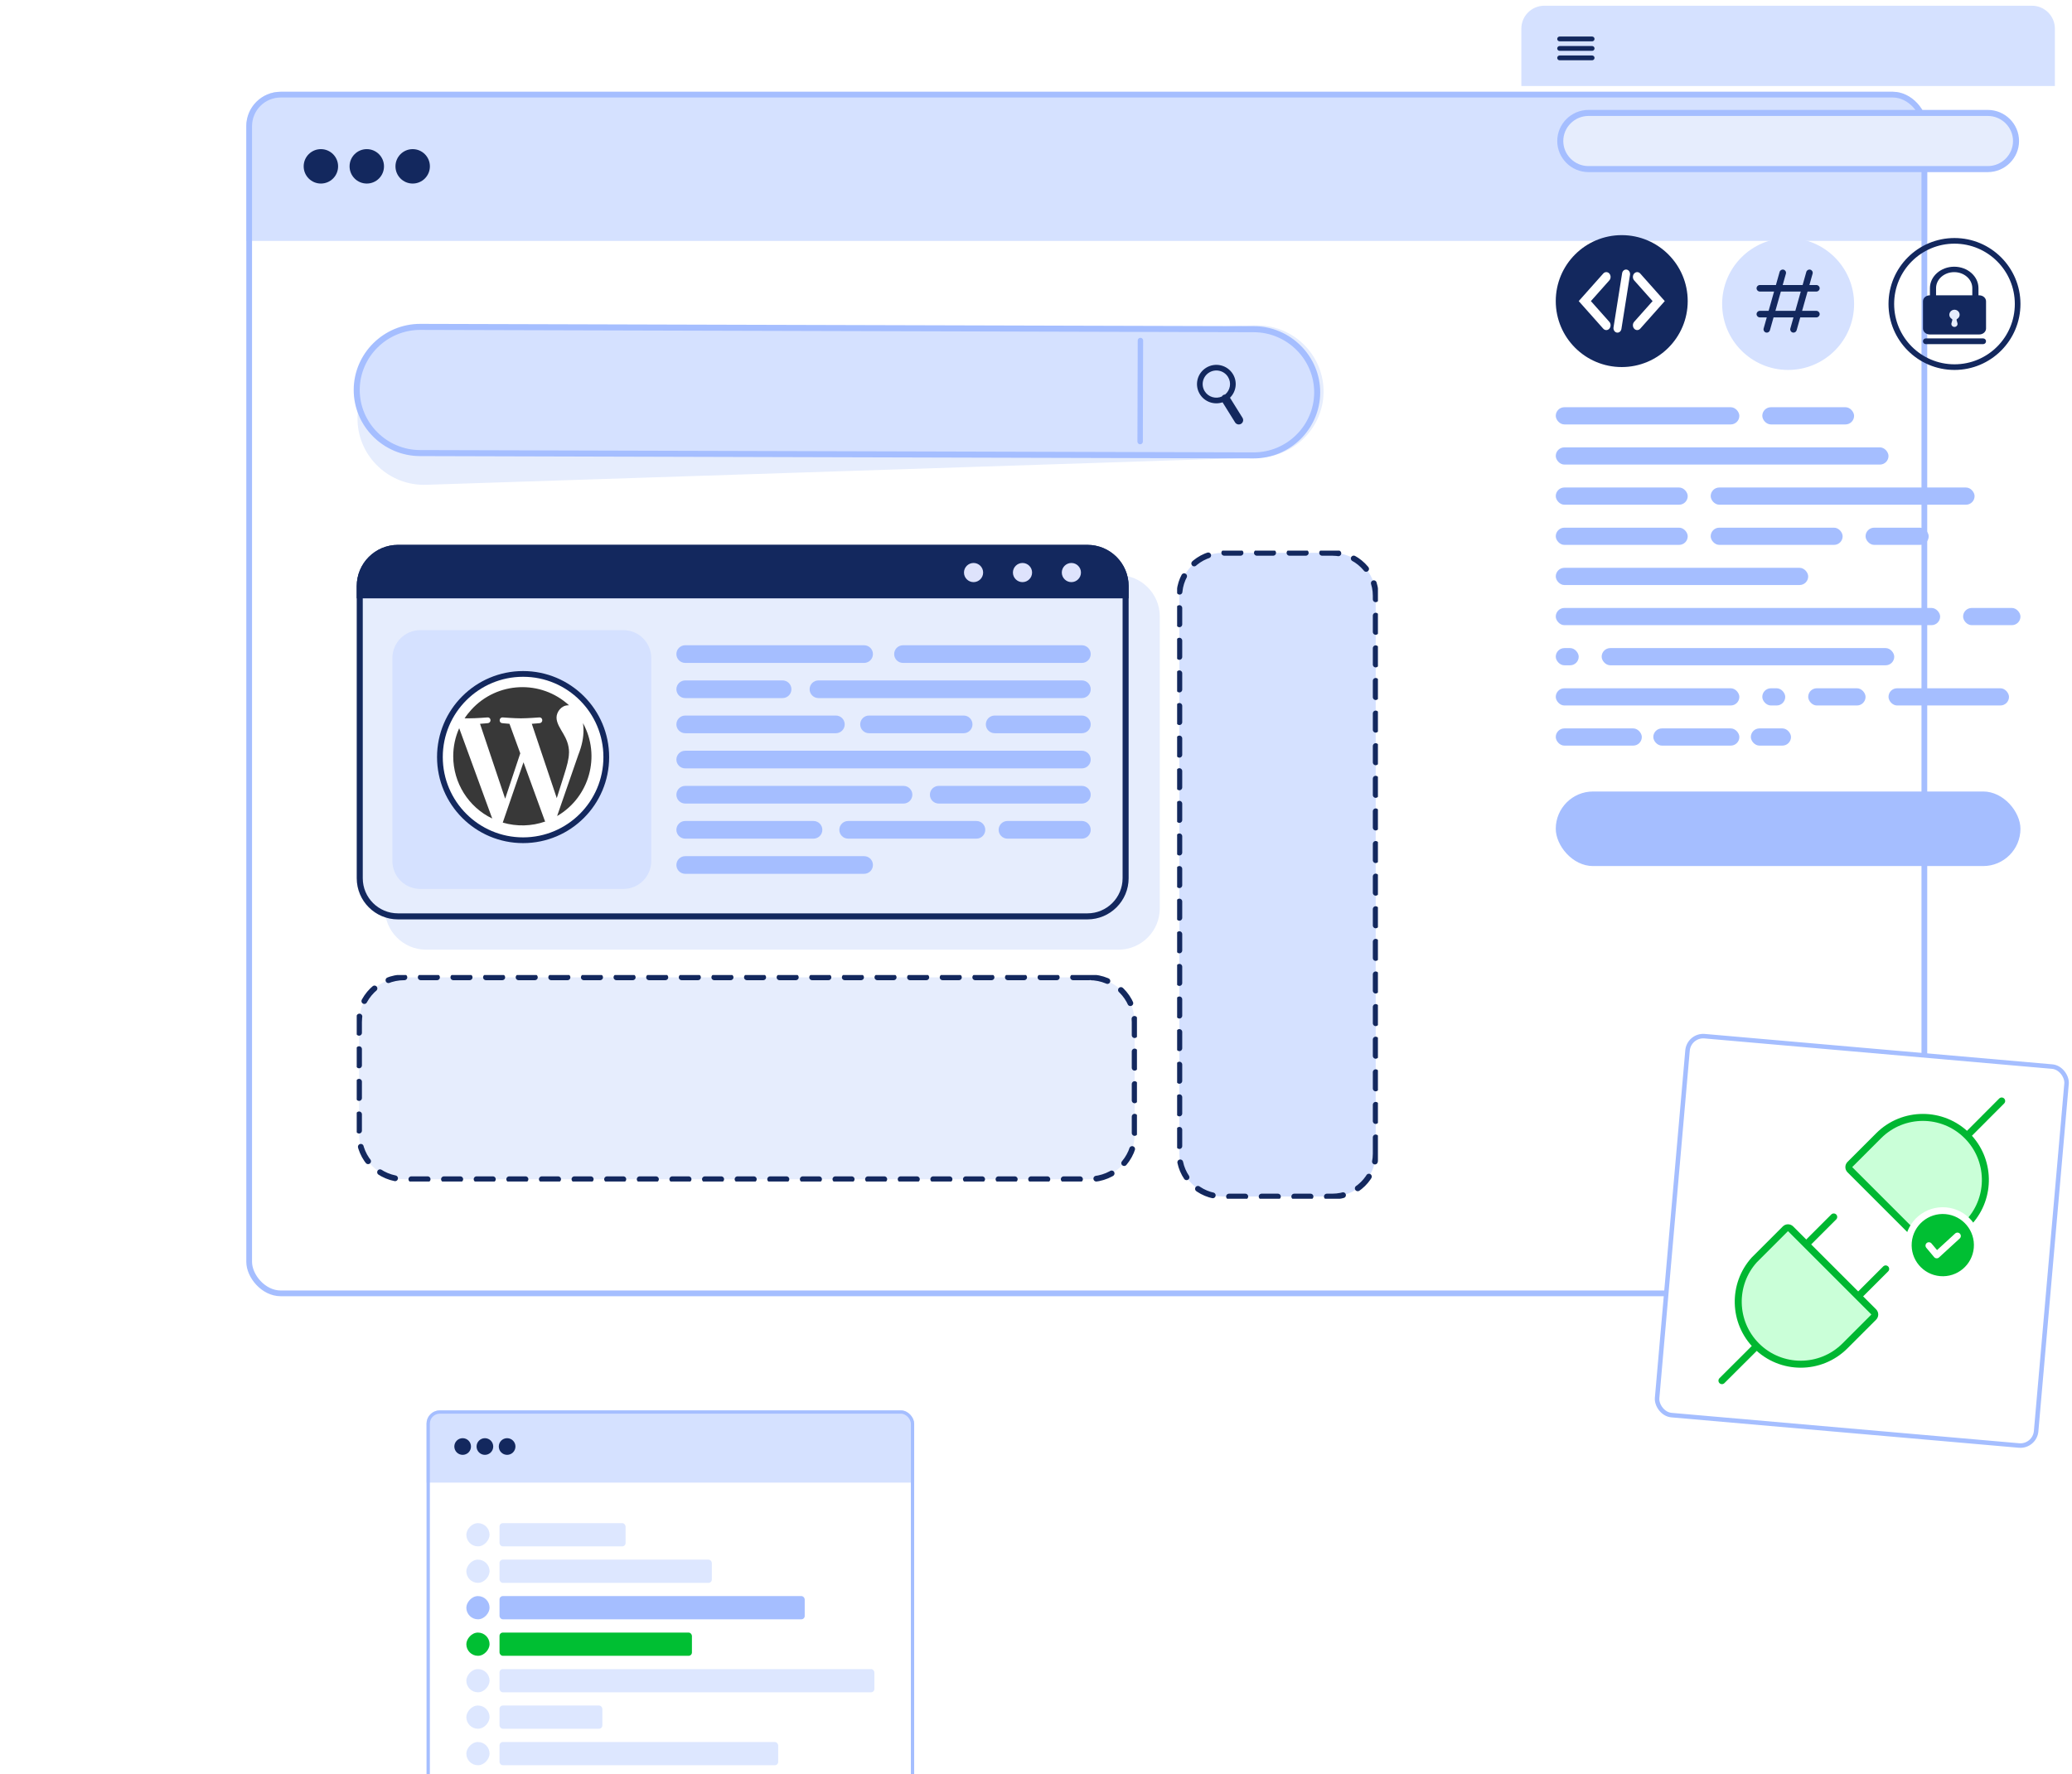 <svg width="404" height="346" viewBox="0 0 404 346" fill="none" xmlns="http://www.w3.org/2000/svg">
<g clip-path="url(#clip0_9966_41948)">
<rect x="48.023" y="17.898" width="327.748" height="234.905" rx="6.712" fill="white"/>
<rect x="48.023" y="17.898" width="385.915" height="29.084" fill="#D5E1FF"/>
<circle cx="62.567" cy="32.442" r="3.356" fill="#13285E"/>
<circle cx="71.516" cy="32.442" r="3.356" fill="#13285E"/>
<circle cx="80.465" cy="32.442" r="3.356" fill="#13285E"/>
<g clip-path="url(#clip1_9966_41948)">
<g clip-path="url(#clip2_9966_41948)">
<g clip-path="url(#clip3_9966_41948)">
<path d="M268.234 225.004L268.234 116.18C268.234 111.563 264.44 107.82 259.759 107.82L238.428 107.82C233.747 107.82 229.953 111.563 229.953 116.18L229.953 225.004C229.953 229.621 233.747 233.364 238.428 233.364L259.759 233.364C264.44 233.364 268.234 229.621 268.234 225.004Z" fill="#D5E1FF" stroke="#13285E" stroke-width="1.119" stroke-linecap="round" stroke-linejoin="round" stroke-dasharray="3.18 3.18"/>
</g>
</g>
</g>
<g clip-path="url(#clip4_9966_41948)">
<path d="M245.534 89.234L83.097 94.55C75.971 94.783 69.949 89.174 69.714 82.087C69.48 75 75.119 69.009 82.244 68.776L244.681 63.46C251.807 63.227 257.829 68.836 258.064 75.923C258.298 83.01 252.659 89.001 245.534 89.234Z" fill="#E6EDFD"/>
<path d="M244.487 64.206C251.296 64.226 256.847 69.783 256.827 76.547C256.807 83.311 251.225 88.836 244.417 88.816L81.894 88.364C75.085 88.345 69.534 82.787 69.554 76.023C69.573 69.261 75.155 63.735 81.962 63.753L244.487 64.206Z" fill="#D5E1FF" stroke="#A5BEFF" stroke-width="1.177"/>
<path d="M222.435 86.634C222.393 86.645 222.349 86.651 222.303 86.65C222.012 86.65 221.776 86.414 221.777 86.125L221.835 66.406C221.836 66.117 222.07 65.879 222.363 65.883C222.654 65.883 222.89 66.118 222.889 66.408L222.831 86.127C222.831 86.371 222.661 86.576 222.434 86.633L222.435 86.634Z" fill="#A5BEFF"/>
<path d="M240.376 72.934C239.278 71.171 236.951 70.628 235.178 71.72C233.405 72.812 232.859 75.127 233.957 76.89C234.9 78.404 236.75 79.011 238.376 78.462L240.818 82.383C241.065 82.778 241.593 82.902 241.991 82.656C242.389 82.411 242.513 81.886 242.266 81.49L239.824 77.569C241.042 76.366 241.32 74.448 240.376 72.934ZM238.875 76.938C238.746 76.948 238.617 76.979 238.5 77.051C238.382 77.123 238.298 77.224 238.23 77.335C237.034 77.855 235.605 77.446 234.898 76.31C234.121 75.063 234.508 73.427 235.761 72.654C237.014 71.881 238.659 72.266 239.436 73.513C240.145 74.649 239.877 76.104 238.875 76.938Z" fill="#13285E"/>
</g>
<g clip-path="url(#clip5_9966_41948)">
<path d="M218.081 112.172H83.089C78.641 112.172 75.035 115.778 75.035 120.226V177.162C75.035 181.61 78.641 185.216 83.089 185.216H218.081C222.529 185.216 226.135 181.61 226.135 177.162V120.226C226.135 115.778 222.529 112.172 218.081 112.172Z" fill="#E6EDFD"/>
<path d="M77.598 106.854H212.019C216.134 106.854 219.473 110.193 219.473 114.309V171.278C219.473 175.393 216.135 178.722 212.019 178.722H77.598C73.481 178.722 70.144 175.393 70.144 171.278V114.309C70.144 110.193 73.482 106.854 77.598 106.854Z" fill="#E6EDFD" stroke="#13285E" stroke-width="1.177"/>
<path d="M121.546 122.898H81.948C78.946 122.898 76.512 125.332 76.512 128.335V167.933C76.512 170.935 78.946 173.369 81.948 173.369H121.546C124.549 173.369 126.983 170.935 126.983 167.933V128.335C126.983 125.332 124.549 122.898 121.546 122.898Z" fill="#D5E1FF"/>
<path d="M101.994 131.435C110.947 131.435 118.213 138.701 118.213 147.654C118.213 156.607 110.947 163.873 101.994 163.873C93.041 163.873 85.775 156.607 85.774 147.654C85.774 138.701 93.041 131.435 101.994 131.435Z" fill="white" stroke="#13285E" stroke-width="1.119"/>
<path d="M88.371 147.506C88.371 152.667 91.315 157.39 95.974 159.639L89.536 142.022C88.759 143.753 88.371 145.613 88.371 147.506ZM110.954 146.827C110.954 145.161 110.356 144.012 109.838 143.106C109.32 142.2 108.512 141.052 108.512 139.952C108.512 138.852 109.45 137.557 110.776 137.557H110.954C105.47 132.526 96.945 132.898 91.914 138.399C91.429 138.932 90.976 139.499 90.587 140.097H91.461C92.868 140.097 95.052 139.919 95.052 139.919C95.78 139.871 95.861 140.938 95.133 141.035C95.133 141.035 94.405 141.116 93.596 141.165L98.498 155.773L101.442 146.924L99.339 141.165C98.611 141.116 97.932 141.035 97.932 141.035C97.204 140.987 97.285 139.887 98.013 139.919C98.013 139.919 100.245 140.097 101.555 140.097C102.866 140.097 105.147 139.919 105.147 139.919C105.875 139.871 105.956 140.938 105.228 141.035C105.228 141.035 104.5 141.116 103.691 141.165L108.56 155.659L109.951 151.259C110.566 149.334 110.938 147.975 110.938 146.811L110.954 146.827ZM102.073 148.671L98.029 160.432C100.747 161.224 103.642 161.16 106.311 160.221L106.214 160.043L102.073 148.671ZM113.672 141.035C113.737 141.488 113.769 141.958 113.769 142.427C113.769 143.802 113.51 145.338 112.75 147.247L108.625 159.154C114.934 155.481 117.182 147.441 113.672 141.035Z" fill="#383838"/>
<path d="M168.483 129.289H133.605C132.655 129.289 131.883 128.517 131.883 127.566C131.883 126.616 132.655 125.844 133.605 125.844H168.483C169.434 125.844 170.206 126.616 170.206 127.566C170.206 128.517 169.434 129.289 168.483 129.289Z" fill="#A5BEFF"/>
<path d="M152.588 136.148H133.605C132.655 136.148 131.883 135.377 131.883 134.426C131.883 133.475 132.655 132.703 133.605 132.703H152.588C153.539 132.703 154.311 133.475 154.311 134.426C154.311 135.377 153.539 136.148 152.588 136.148Z" fill="#A5BEFF"/>
<path d="M210.948 136.148H159.582C158.631 136.148 157.859 135.377 157.859 134.426C157.859 133.475 158.631 132.703 159.582 132.703H210.948C211.899 132.703 212.67 133.475 212.67 134.426C212.67 135.377 211.899 136.148 210.948 136.148Z" fill="#A5BEFF"/>
<path d="M162.98 143H133.605C132.655 143 131.883 142.228 131.883 141.277C131.883 140.327 132.655 139.555 133.605 139.555H162.98C163.931 139.555 164.702 140.327 164.702 141.277C164.702 142.228 163.931 143 162.98 143Z" fill="#A5BEFF"/>
<path d="M187.902 143H169.434C168.483 143 167.723 142.228 167.723 141.277C167.723 140.327 168.494 139.555 169.434 139.555H187.902C188.853 139.555 189.614 140.327 189.614 141.277C189.614 142.228 188.842 143 187.902 143Z" fill="#A5BEFF"/>
<path d="M210.944 143H193.941C192.991 143 192.219 142.228 192.219 141.277C192.219 140.327 192.991 139.555 193.941 139.555H210.944C211.895 139.555 212.667 140.327 212.667 141.277C212.667 142.228 211.895 143 210.944 143Z" fill="#A5BEFF"/>
<path d="M210.945 149.859H133.605C132.655 149.859 131.883 149.088 131.883 148.137C131.883 147.186 132.655 146.414 133.605 146.414H210.945C211.896 146.414 212.668 147.186 212.668 148.137C212.668 149.088 211.896 149.859 210.945 149.859Z" fill="#A5BEFF"/>
<path d="M176.168 156.719H133.605C132.655 156.719 131.883 155.947 131.883 154.996C131.883 154.045 132.655 153.273 133.605 153.273H176.168C177.119 153.273 177.891 154.045 177.891 154.996C177.891 155.947 177.119 156.719 176.168 156.719Z" fill="#A5BEFF"/>
<path d="M210.944 156.719H183.035C182.084 156.719 181.312 155.947 181.312 154.996C181.312 154.045 182.084 153.273 183.035 153.273H210.944C211.895 153.273 212.667 154.045 212.667 154.996C212.667 155.947 211.895 156.719 210.944 156.719Z" fill="#A5BEFF"/>
<path d="M158.617 163.562H133.605C132.655 163.562 131.883 162.791 131.883 161.84C131.883 160.889 132.655 160.117 133.605 160.117H158.617C159.568 160.117 160.34 160.889 160.34 161.84C160.34 162.791 159.568 163.562 158.617 163.562Z" fill="#A5BEFF"/>
<path d="M190.387 163.562H165.375C164.424 163.562 163.652 162.791 163.652 161.84C163.652 160.889 164.424 160.117 165.375 160.117H190.387C191.338 160.117 192.109 160.889 192.109 161.84C192.109 162.791 191.338 163.562 190.387 163.562Z" fill="#A5BEFF"/>
<path d="M210.946 163.562H196.437C195.487 163.562 194.715 162.791 194.715 161.84C194.715 160.889 195.487 160.117 196.437 160.117H210.946C211.896 160.117 212.668 160.889 212.668 161.84C212.668 162.791 211.896 163.562 210.946 163.562Z" fill="#A5BEFF"/>
<path d="M168.483 170.422H133.605C132.655 170.422 131.883 169.65 131.883 168.699C131.883 167.748 132.655 166.977 133.605 166.977H168.483C169.434 166.977 170.206 167.748 170.206 168.699C170.206 169.65 169.434 170.422 168.483 170.422Z" fill="#A5BEFF"/>
<path d="M210.944 129.289H176.066C175.116 129.289 174.344 128.517 174.344 127.566C174.344 126.616 175.116 125.844 176.066 125.844H210.944C211.895 125.844 212.667 126.616 212.667 127.566C212.667 128.517 211.895 129.289 210.944 129.289Z" fill="#A5BEFF"/>
<path d="M220.062 114.308V116.702H69.555V114.308C69.555 109.867 73.157 106.266 77.597 106.266H212.019C216.46 106.266 220.062 109.867 220.062 114.308Z" fill="#13285E"/>
<path d="M191.693 111.665C191.693 112.694 190.854 113.533 189.825 113.533C188.796 113.533 187.957 112.694 187.957 111.665C187.957 110.636 188.796 109.797 189.825 109.797C190.854 109.797 191.693 110.636 191.693 111.665Z" fill="#DEE3FC"/>
<path d="M201.236 111.665C201.236 112.694 200.397 113.533 199.368 113.533C198.339 113.533 197.5 112.694 197.5 111.665C197.5 110.636 198.339 109.797 199.368 109.797C200.397 109.797 201.236 110.636 201.236 111.665Z" fill="#DEE3FC"/>
<path d="M210.767 111.665C210.767 112.694 209.928 113.533 208.899 113.533C207.87 113.533 207.031 112.694 207.031 111.665C207.031 110.636 207.87 109.797 208.899 109.797C209.928 109.797 210.767 110.636 210.767 111.665Z" fill="#DEE3FC"/>
</g>
<g clip-path="url(#clip6_9966_41948)">
<path d="M212.411 190.609H78.828C73.957 190.609 70.008 194.512 70.008 199.327V221.267C70.008 226.082 73.957 229.985 78.828 229.985H212.411C217.283 229.985 221.232 226.082 221.232 221.267V199.327C221.232 194.512 217.283 190.609 212.411 190.609Z" fill="#E6EDFD" stroke="#13285E" stroke-width="1.119" stroke-linecap="round" stroke-linejoin="round" stroke-dasharray="3.18 3.18"/>
</g>
</g>
<rect x="48.583" y="18.458" width="326.63" height="233.786" rx="6.152" stroke="#A5BEFF" stroke-width="1.119"/>
<rect x="329.302" y="201.82" width="74.184" height="74.184" rx="3.079" transform="rotate(5 329.302 201.82)" fill="white"/>
<rect x="329.302" y="201.82" width="74.184" height="74.184" rx="3.079" transform="rotate(5 329.302 201.82)" stroke="#A5BEFF" stroke-width="0.88"/>
<g clip-path="url(#clip7_9966_41948)">
<path d="M348.09 239.68C348.391 239.38 348.865 239.384 349.161 239.68L365.316 255.835C365.617 256.136 365.612 256.61 365.316 256.906L359.728 262.494C354.977 267.245 347.252 267.256 342.489 262.494C337.894 257.899 337.734 250.52 342.038 245.732L348.09 239.68Z" fill="#CAFFD8" stroke="#00B731" stroke-width="1.363"/>
<path d="M342.033 263L335.746 269.269" stroke="#00B731" stroke-width="1.363" stroke-linecap="round"/>
<path d="M357.542 237.344L352.66 242.225" stroke="#00B731" stroke-width="1.363" stroke-linecap="round"/>
<path d="M367.671 247.477L362.789 252.358" stroke="#00B731" stroke-width="1.363" stroke-linecap="round"/>
<path d="M377.942 244.312C377.641 244.613 377.166 244.608 376.87 244.312L360.715 228.157C360.414 227.856 360.419 227.382 360.715 227.086L366.303 221.498C371.054 216.748 378.78 216.736 383.542 221.498C388.137 226.093 388.298 233.472 383.993 238.26L377.942 244.312Z" fill="#CAFFD8" stroke="#00B731" stroke-width="1.363"/>
<path d="M384.02 221.013L390.288 214.727" stroke="#00B731" stroke-width="1.363" stroke-linecap="round"/>
<path d="M385.509 243.424C385.832 239.721 383.094 236.457 379.391 236.133C375.689 235.809 372.425 238.548 372.101 242.251C371.777 245.953 374.516 249.217 378.218 249.541C381.921 249.865 385.185 247.126 385.509 243.424Z" fill="#00BF33" stroke="white" stroke-width="1.319"/>
<path d="M376.096 242.932L377.625 244.755L381.664 241.055" stroke="white" stroke-width="1.319" stroke-linecap="round" stroke-linejoin="round"/>
</g>
<g clip-path="url(#clip8_9966_41948)">
<g filter="url(#filter0_dddd_9966_41948)">
<mask id="path-45-inside-1_9966_41948" fill="white">
<path d="M395.714 175.619H301.585C298.234 175.619 295.516 172.912 295.516 169.573V6.046C295.516 2.708 298.234 0 301.585 0H395.714C399.066 0 401.782 2.708 401.782 6.046V169.575C401.782 172.913 399.066 175.621 395.714 175.621"/>
</mask>
<path d="M395.714 175.619H301.585C298.234 175.619 295.516 172.912 295.516 169.573V6.046C295.516 2.708 298.234 0 301.585 0H395.714C399.066 0 401.782 2.708 401.782 6.046V169.575C401.782 172.913 399.066 175.621 395.714 175.621" fill="white"/>
<path d="M395.714 175.619V174.501H301.585V175.619V176.738H395.714V175.619ZM301.585 175.619V174.501C298.847 174.501 296.634 172.29 296.634 169.573H295.516H294.397C294.397 173.533 297.62 176.738 301.585 176.738V175.619ZM295.516 169.573H296.634V6.046H295.516H294.397V169.573H295.516ZM295.516 6.046H296.634C296.634 3.329 298.847 1.119 301.585 1.119V0V-1.119C297.62 -1.119 294.397 2.086 294.397 6.046H295.516ZM301.585 0V1.119H395.714V0V-1.119H301.585V0ZM395.714 0V1.119C398.451 1.119 400.663 3.329 400.663 6.046H401.782H402.901C402.901 2.086 399.68 -1.119 395.714 -1.119V0ZM401.782 6.046H400.663V169.575H401.782H402.901V6.046H401.782ZM401.782 169.575H400.663C400.663 172.292 398.451 174.502 395.714 174.502V175.621V176.739C399.68 176.739 402.901 173.535 402.901 169.575H401.782Z" fill="#A5BEFF" mask="url(#path-45-inside-1_9966_41948)"/>
</g>
<path d="M309.721 22.026H387.588C390.613 22.026 393.087 24.494 393.087 27.502C393.087 30.51 390.613 32.978 387.588 32.978H309.721C306.695 32.978 304.222 30.51 304.222 27.502C304.222 24.494 306.695 22.026 309.721 22.026Z" fill="#E6EDFD" stroke="#A5BEFF" stroke-width="1.177"/>
<path d="M329.071 58.723C329.071 65.829 323.311 71.587 316.207 71.587C309.103 71.587 303.344 65.828 303.344 58.723C303.344 51.619 309.103 45.859 316.207 45.859C323.311 45.859 329.071 51.619 329.071 58.723Z" fill="#13285E"/>
<path d="M361.513 59.286C361.513 66.391 355.753 72.15 348.649 72.15C341.545 72.15 335.785 66.39 335.785 59.286C335.785 52.181 341.545 46.422 348.649 46.422C355.753 46.422 361.513 52.182 361.513 59.286Z" fill="#D5E1FF"/>
<g clip-path="url(#clip9_9966_41948)">
<path d="M344.488 64.873C344.431 64.873 344.373 64.867 344.316 64.848C343.978 64.752 343.78 64.401 343.876 64.063L346.99 53.035C347.086 52.697 347.443 52.499 347.775 52.594C348.113 52.69 348.311 53.041 348.215 53.379L345.101 64.408C345.024 64.688 344.763 64.873 344.488 64.873Z" fill="#13285E"/>
<path d="M349.695 64.873C349.638 64.873 349.581 64.867 349.523 64.848C349.185 64.752 348.987 64.401 349.083 64.063L352.197 53.035C352.293 52.697 352.65 52.499 352.982 52.594C353.32 52.69 353.518 53.041 353.422 53.379L350.308 64.408C350.231 64.688 349.97 64.873 349.695 64.873Z" fill="#13285E"/>
<path d="M354.162 56.862H343.134C342.783 56.862 342.496 56.575 342.496 56.224C342.496 55.873 342.783 55.586 343.134 55.586H354.162C354.513 55.586 354.801 55.873 354.801 56.224C354.801 56.575 354.513 56.862 354.162 56.862Z" fill="#13285E"/>
<path d="M354.162 61.901H343.134C342.783 61.901 342.496 61.614 342.496 61.263C342.496 60.912 342.783 60.625 343.134 60.625H354.162C354.513 60.625 354.801 60.912 354.801 61.263C354.801 61.614 354.513 61.901 354.162 61.901Z" fill="#13285E"/>
</g>
<path d="M381.086 46.972C387.886 46.972 393.4 52.485 393.4 59.285C393.4 66.087 387.886 71.6 381.086 71.6C374.286 71.6 368.772 66.086 368.772 59.285C368.773 52.484 374.286 46.972 381.086 46.972Z" stroke="#13285E" stroke-width="1.099"/>
<path d="M385.909 57.598H385.763V56.195C385.763 53.888 383.641 52.016 381.033 52.016C378.425 52.016 376.298 53.888 376.298 56.195V57.598H376.268C375.534 57.598 374.941 58.121 374.941 58.769V64.061C374.941 64.709 375.534 65.232 376.268 65.232H385.914C386.649 65.232 387.241 64.709 387.241 64.061V58.769C387.241 58.121 386.649 57.598 385.914 57.598H385.909ZM377.494 56.195C377.494 54.474 379.078 53.075 381.028 53.075C382.978 53.075 384.562 54.474 384.562 56.195V57.598H377.494V56.195Z" fill="#13285E"/>
<path d="M382.092 61.376C382.092 60.776 381.525 60.302 380.879 60.426C380.5 60.499 380.184 60.801 380.105 61.166C380.009 61.608 380.227 62.011 380.579 62.212C380.652 62.253 380.691 62.329 380.672 62.405L380.497 63.028C380.391 63.397 380.681 63.762 381.08 63.762C381.479 63.762 381.766 63.397 381.664 63.028L381.492 62.412C381.469 62.332 381.512 62.256 381.585 62.215C381.888 62.05 382.096 61.735 382.096 61.373L382.092 61.376Z" fill="#E6EDFD"/>
<path d="M386.676 67.119H375.501C375.187 67.119 374.934 66.869 374.934 66.559C374.934 66.25 375.187 66 375.501 66H386.671C386.985 66 387.238 66.25 387.238 66.559C387.238 66.869 386.985 67.119 386.671 67.119H386.676Z" fill="#13285E"/>
<path d="M310.193 58.724L313.789 54.681C314.117 54.312 314.117 53.715 313.789 53.347C313.461 52.978 312.93 52.978 312.603 53.347L309.007 57.391L307.82 58.724L309.007 60.058L312.603 64.102C312.931 64.471 313.462 64.471 313.789 64.102C314.117 63.733 314.117 63.135 313.789 62.767L310.193 58.724Z" fill="white"/>
<path d="M322.225 58.724L318.629 54.681C318.301 54.312 318.301 53.715 318.629 53.347C318.957 52.979 319.488 52.978 319.815 53.347L323.411 57.39L324.598 58.724L323.411 60.058L319.815 64.101C319.487 64.47 318.956 64.47 318.629 64.101C318.301 63.733 318.301 63.134 318.629 62.766L322.225 58.724Z" fill="white"/>
<path d="M315.238 64.861C314.813 64.777 314.53 64.32 314.606 63.842L316.28 53.295C316.355 52.817 316.761 52.498 317.186 52.584C317.611 52.669 317.894 53.126 317.818 53.604L316.145 64.15C316.069 64.628 315.663 64.946 315.238 64.861Z" fill="white"/>
<path d="M296.633 5.592C296.633 3.12 298.636 1.117 301.107 1.117H396.188C398.659 1.117 400.662 3.12 400.662 5.592V16.777H296.633V5.592Z" fill="#D5E1FF"/>
<path d="M310.433 8.062H304.099C303.841 8.062 303.629 7.851 303.629 7.594C303.629 7.336 303.841 7.125 304.099 7.125H310.433C310.691 7.125 310.904 7.336 310.904 7.594C310.904 7.851 310.691 8.062 310.433 8.062Z" fill="#13285E"/>
<path d="M310.433 9.915H304.099C303.841 9.915 303.629 9.704 303.629 9.447C303.629 9.189 303.841 8.977 304.099 8.977H310.433C310.691 8.977 310.904 9.189 310.904 9.447C310.904 9.704 310.691 9.915 310.433 9.915Z" fill="#13285E"/>
<path d="M310.433 11.759H304.099C303.841 11.759 303.629 11.548 303.629 11.289C303.629 11.03 303.841 10.82 304.099 10.82H310.433C310.691 10.82 310.904 11.033 310.904 11.289C310.904 11.545 310.691 11.759 310.433 11.759Z" fill="#13285E"/>
<rect x="303.344" y="79.422" width="35.795" height="3.356" rx="1.678" fill="#A5BEFF"/>
<rect x="303.344" y="95.078" width="25.728" height="3.356" rx="1.678" fill="#A5BEFF"/>
<rect x="303.344" y="102.914" width="25.728" height="3.356" rx="1.678" fill="#A5BEFF"/>
<rect x="303.344" y="142.062" width="16.779" height="3.356" rx="1.678" fill="#A5BEFF"/>
<rect x="303.344" y="154.367" width="90.606" height="14.542" rx="7.271" fill="#A5BEFF"/>
<rect x="333.551" y="102.914" width="25.728" height="3.356" rx="1.678" fill="#A5BEFF"/>
<rect x="322.363" y="142.062" width="16.779" height="3.356" rx="1.678" fill="#A5BEFF"/>
<rect x="333.551" y="95.078" width="51.455" height="3.356" rx="1.678" fill="#A5BEFF"/>
<rect x="363.75" y="102.914" width="12.305" height="3.356" rx="1.678" fill="#A5BEFF"/>
<rect x="341.379" y="142.062" width="7.83" height="3.356" rx="1.678" fill="#A5BEFF"/>
<rect x="303.344" y="118.57" width="74.946" height="3.356" rx="1.678" fill="#A5BEFF"/>
<rect x="303.344" y="134.234" width="35.795" height="3.356" rx="1.678" fill="#A5BEFF"/>
<rect x="312.293" y="126.398" width="57.048" height="3.356" rx="1.678" fill="#A5BEFF"/>
<rect x="303.344" y="126.398" width="4.474" height="3.356" rx="1.678" fill="#A5BEFF"/>
<rect x="343.613" y="134.234" width="4.474" height="3.356" rx="1.678" fill="#A5BEFF"/>
<rect x="382.766" y="118.57" width="11.186" height="3.356" rx="1.678" fill="#A5BEFF"/>
<rect x="352.562" y="134.234" width="11.186" height="3.356" rx="1.678" fill="#A5BEFF"/>
<rect x="368.223" y="134.234" width="23.491" height="3.356" rx="1.678" fill="#A5BEFF"/>
<rect x="303.344" y="110.742" width="49.218" height="3.356" rx="1.678" fill="#A5BEFF"/>
<rect x="303.344" y="87.25" width="64.879" height="3.356" rx="1.678" fill="#A5BEFF"/>
<rect x="343.613" y="79.422" width="17.898" height="3.356" rx="1.678" fill="#A5BEFF"/>
</g>
<g filter="url(#filter1_dddd_9966_41948)">
<g clip-path="url(#clip10_9966_41948)">
<rect x="4.68" y="214.773" width="95.081" height="77.617" rx="2.587" fill="white"/>
<rect x="4.68" y="214.773" width="186.927" height="14.087" fill="#D5E1FF"/>
<circle cx="11.723" cy="221.821" r="1.625" fill="#13285E"/>
<circle cx="16.059" cy="221.821" r="1.625" fill="#13285E"/>
<circle cx="20.391" cy="221.821" r="1.625" fill="#13285E"/>
<rect x="18.91" y="236.766" width="24.579" height="4.528" rx="0.647" fill="#DDE7FF"/>
<rect width="4.528" height="4.528" rx="2.264" transform="matrix(-1 0 0 1 16.969 236.766)" fill="#DDE7FF"/>
<rect x="18.91" y="243.883" width="41.396" height="4.528" rx="0.647" fill="#DDE7FF"/>
<rect width="4.528" height="4.528" rx="2.264" transform="matrix(-1 0 0 1 16.969 243.883)" fill="#DDE7FF"/>
<rect x="18.91" y="250.992" width="59.506" height="4.528" rx="0.647" fill="#A5BEFF"/>
<rect width="4.528" height="4.528" rx="2.264" transform="matrix(-1 0 0 1 16.969 250.992)" fill="#A5BEFF"/>
<rect x="18.91" y="258.109" width="37.515" height="4.528" rx="0.647" fill="#00BF33"/>
<rect width="4.528" height="4.528" rx="2.264" transform="matrix(-1 0 0 1 16.969 258.109)" fill="#00BF33"/>
<rect x="18.91" y="265.227" width="73.089" height="4.528" rx="0.647" fill="#DDE7FF"/>
<rect width="4.528" height="4.528" rx="2.264" transform="matrix(-1 0 0 1 16.969 265.227)" fill="#DDE7FF"/>
<rect x="18.91" y="272.336" width="20.051" height="4.528" rx="0.647" fill="#DDE7FF"/>
<rect width="4.528" height="4.528" rx="2.264" transform="matrix(-1 0 0 1 16.969 272.336)" fill="#DDE7FF"/>
<rect x="18.91" y="279.453" width="54.332" height="4.528" rx="0.647" fill="#DDE7FF"/>
<rect width="4.528" height="4.528" rx="2.264" transform="matrix(-1 0 0 1 16.969 279.453)" fill="#DDE7FF"/>
</g>
<rect x="5.003" y="215.097" width="94.434" height="76.97" rx="2.264" stroke="#A5BEFF" stroke-width="0.647"/>
</g>
<defs>
<filter id="filter0_dddd_9966_41948" x="287.425" y="-8.989" width="224.024" height="277.195" filterUnits="userSpaceOnUse" color-interpolation-filters="sRGB">
<feFlood flood-opacity="0" result="BackgroundImageFix"/>
<feColorMatrix in="SourceAlpha" type="matrix" values="0 0 0 0 0 0 0 0 0 0 0 0 0 0 0 0 0 0 127 0" result="hardAlpha"/>
<feOffset dx="4.495" dy="3.596"/>
<feGaussianBlur stdDeviation="6.292"/>
<feColorMatrix type="matrix" values="0 0 0 0 0.507 0 0 0 0 0.361 0 0 0 0 0.128 0 0 0 0.1 0"/>
<feBlend mode="normal" in2="BackgroundImageFix" result="effect1_dropShadow_9966_41948"/>
<feColorMatrix in="SourceAlpha" type="matrix" values="0 0 0 0 0 0 0 0 0 0 0 0 0 0 0 0 0 0 127 0" result="hardAlpha"/>
<feOffset dx="17.978" dy="13.484"/>
<feGaussianBlur stdDeviation="11.236"/>
<feColorMatrix type="matrix" values="0 0 0 0 0.506 0 0 0 0 0.361 0 0 0 0 0.129 0 0 0 0.09 0"/>
<feBlend mode="normal" in2="effect1_dropShadow_9966_41948" result="effect2_dropShadow_9966_41948"/>
<feColorMatrix in="SourceAlpha" type="matrix" values="0 0 0 0 0 0 0 0 0 0 0 0 0 0 0 0 0 0 127 0" result="hardAlpha"/>
<feOffset dx="40.451" dy="31.462"/>
<feGaussianBlur stdDeviation="15.282"/>
<feColorMatrix type="matrix" values="0 0 0 0 0.506 0 0 0 0 0.361 0 0 0 0 0.129 0 0 0 0.05 0"/>
<feBlend mode="normal" in2="effect2_dropShadow_9966_41948" result="effect3_dropShadow_9966_41948"/>
<feColorMatrix in="SourceAlpha" type="matrix" values="0 0 0 0 0 0 0 0 0 0 0 0 0 0 0 0 0 0 127 0" result="hardAlpha"/>
<feOffset dx="72.812" dy="55.733"/>
<feGaussianBlur stdDeviation="18.428"/>
<feColorMatrix type="matrix" values="0 0 0 0 0.506 0 0 0 0 0.361 0 0 0 0 0.129 0 0 0 0.01 0"/>
<feBlend mode="normal" in2="effect3_dropShadow_9966_41948" result="effect4_dropShadow_9966_41948"/>
<feBlend mode="normal" in="SourceGraphic" in2="effect4_dropShadow_9966_41948" result="shape"/>
</filter>
<filter id="filter1_dddd_9966_41948" x="0.002" y="209.576" width="163.174" height="136.353" filterUnits="userSpaceOnUse" color-interpolation-filters="sRGB">
<feFlood flood-opacity="0" result="BackgroundImageFix"/>
<feColorMatrix in="SourceAlpha" type="matrix" values="0 0 0 0 0 0 0 0 0 0 0 0 0 0 0 0 0 0 127 0" result="hardAlpha"/>
<feOffset dx="2.599" dy="2.079"/>
<feGaussianBlur stdDeviation="3.638"/>
<feColorMatrix type="matrix" values="0 0 0 0 0.075 0 0 0 0 0.157 0 0 0 0 0.369 0 0 0 0.1 0"/>
<feBlend mode="normal" in2="BackgroundImageFix" result="effect1_dropShadow_9966_41948"/>
<feColorMatrix in="SourceAlpha" type="matrix" values="0 0 0 0 0 0 0 0 0 0 0 0 0 0 0 0 0 0 127 0" result="hardAlpha"/>
<feOffset dx="10.396" dy="7.797"/>
<feGaussianBlur stdDeviation="6.497"/>
<feColorMatrix type="matrix" values="0 0 0 0 0.075 0 0 0 0 0.157 0 0 0 0 0.369 0 0 0 0.09 0"/>
<feBlend mode="normal" in2="effect1_dropShadow_9966_41948" result="effect2_dropShadow_9966_41948"/>
<feColorMatrix in="SourceAlpha" type="matrix" values="0 0 0 0 0 0 0 0 0 0 0 0 0 0 0 0 0 0 127 0" result="hardAlpha"/>
<feOffset dx="23.39" dy="18.192"/>
<feGaussianBlur stdDeviation="8.836"/>
<feColorMatrix type="matrix" values="0 0 0 0 0.075 0 0 0 0 0.157 0 0 0 0 0.369 0 0 0 0.05 0"/>
<feBlend mode="normal" in2="effect2_dropShadow_9966_41948" result="effect3_dropShadow_9966_41948"/>
<feColorMatrix in="SourceAlpha" type="matrix" values="0 0 0 0 0 0 0 0 0 0 0 0 0 0 0 0 0 0 127 0" result="hardAlpha"/>
<feOffset dx="42.102" dy="32.227"/>
<feGaussianBlur stdDeviation="10.656"/>
<feColorMatrix type="matrix" values="0 0 0 0 0.075 0 0 0 0 0.157 0 0 0 0 0.369 0 0 0 0.01 0"/>
<feBlend mode="normal" in2="effect3_dropShadow_9966_41948" result="effect4_dropShadow_9966_41948"/>
<feBlend mode="normal" in="SourceGraphic" in2="effect4_dropShadow_9966_41948" result="shape"/>
</filter>
<clipPath id="clip0_9966_41948">
<rect x="48.023" y="17.898" width="327.748" height="234.905" rx="6.712" fill="white"/>
</clipPath>
<clipPath id="clip1_9966_41948">
<rect width="327.748" height="205.821" fill="white" transform="translate(48.023 46.984)"/>
</clipPath>
<clipPath id="clip2_9966_41948">
<rect width="152.129" height="40.269" fill="white" transform="translate(269.785 106.273) rotate(90)"/>
</clipPath>
<clipPath id="clip3_9966_41948">
<rect width="126.401" height="39.151" fill="white" transform="translate(268.668 107.391) rotate(90)"/>
</clipPath>
<clipPath id="clip4_9966_41948">
<rect width="190.161" height="32.439" fill="white" transform="translate(68.438 62.641)"/>
</clipPath>
<clipPath id="clip5_9966_41948">
<rect width="156.581" height="78.962" fill="white" transform="translate(69.555 106.266)"/>
</clipPath>
<clipPath id="clip6_9966_41948">
<rect width="152.129" height="40.269" fill="white" transform="translate(69.555 190.164)"/>
</clipPath>
<clipPath id="clip7_9966_41948">
<rect width="56.297" height="56.297" fill="white" transform="translate(334.871 213.852)"/>
</clipPath>
<clipPath id="clip8_9966_41948">
<rect width="106.266" height="175.619" fill="white" transform="translate(295.516)"/>
</clipPath>
<clipPath id="clip9_9966_41948">
<rect width="12.305" height="12.305" fill="white" transform="translate(342.496 52.57)"/>
</clipPath>
<clipPath id="clip10_9966_41948">
<rect x="4.68" y="214.773" width="95.081" height="77.617" rx="2.587" fill="white"/>
</clipPath>
</defs>
</svg>
